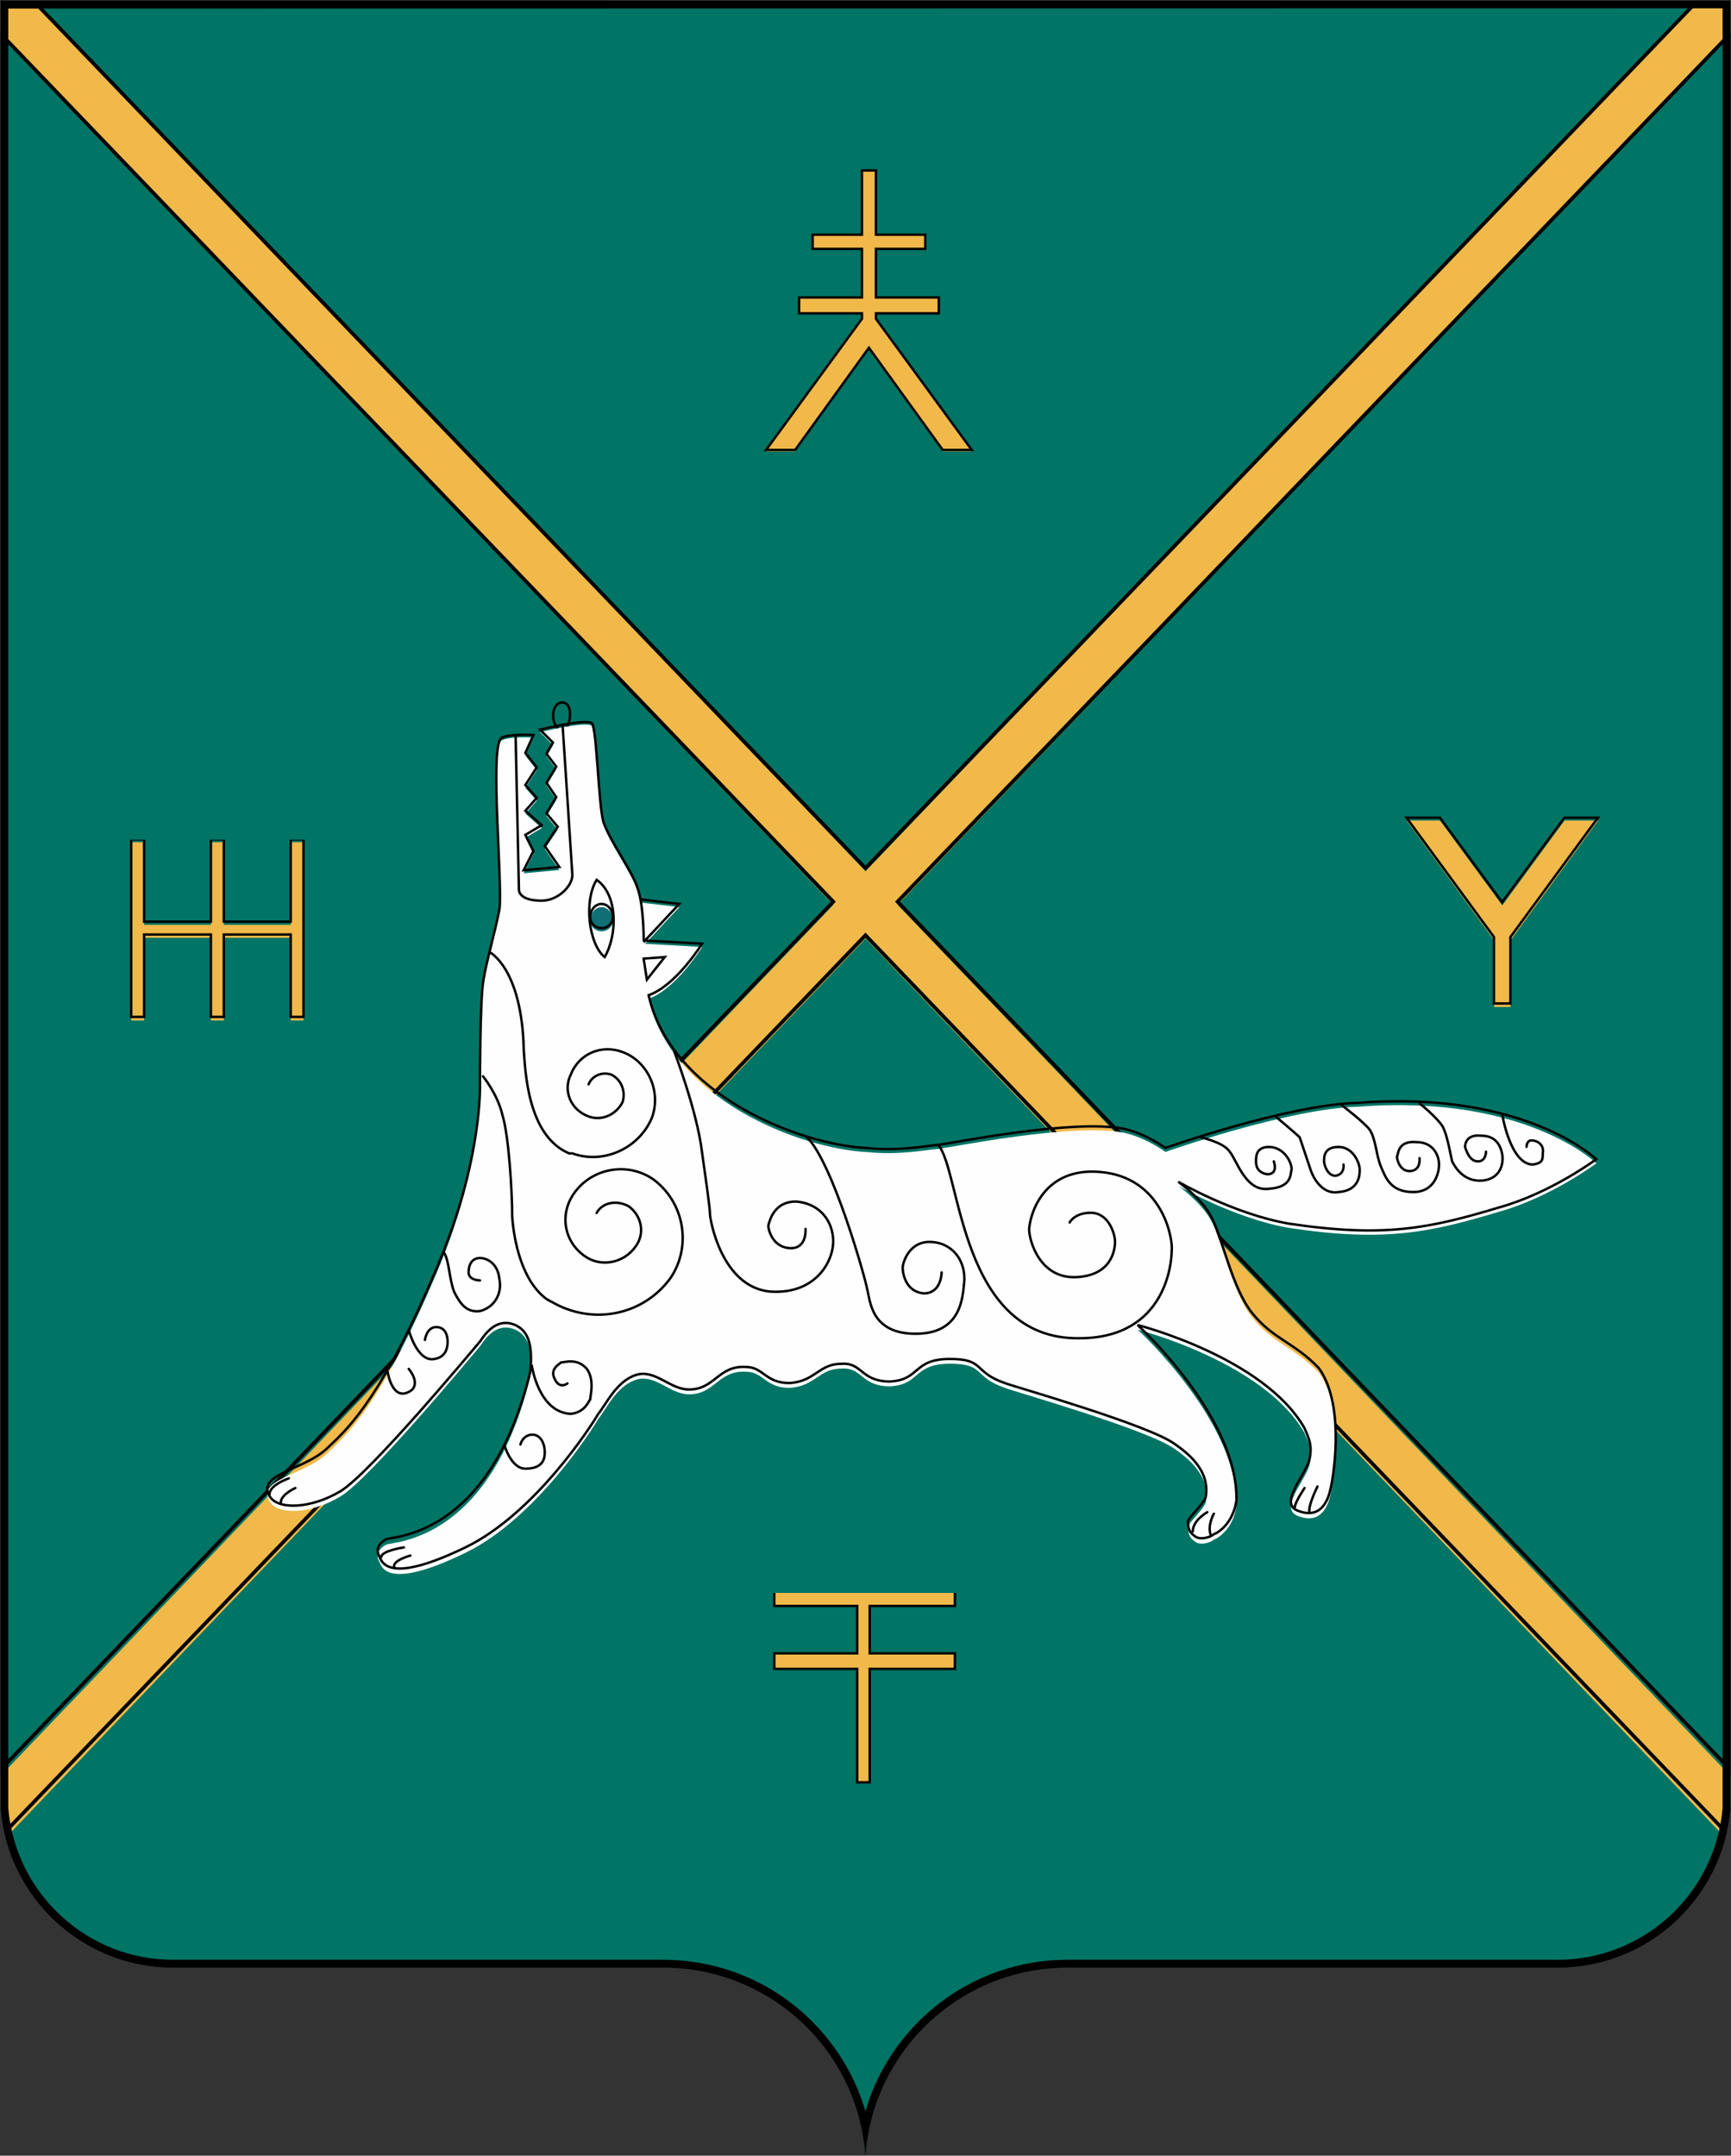 <?xml version="1.0" encoding="UTF-8"?>
<svg xmlns="http://www.w3.org/2000/svg" xmlns:xlink="http://www.w3.org/1999/xlink" width="200pt" height="249pt" viewBox="0 0 200 249" version="1.1">
<rect x="0" y="0" width="200" height="249" fill="#333333" stroke="none"/>
<defs>
<clipPath id="clip1">
  <path d="M 99.992 248.98 C 99.133 236.844 88.98 227.273 76.656 227.273 L 19.996 227.273 C 9.531 227.273 0.918 219.184 0.07 208.898 L 0.07 0.09 L 199.93 0.09 L 199.93 208.898 C 199.082 219.184 190.469 227.273 180.004 227.273 L 123.332 227.273 C 111.008 227.273 100.852 236.855 99.992 248.98 Z M 99.992 248.98 "/>
</clipPath>
<clipPath id="clip2">
  <path d="M 0 0 L 200 0 L 200 222 L 0 222 Z M 0 0 "/>
</clipPath>
<clipPath id="clip3">
  <path d="M 99.992 248.98 C 99.133 236.844 88.98 227.273 76.656 227.273 L 19.996 227.273 C 9.531 227.273 0.918 219.184 0.07 208.898 L 0.07 0.09 L 199.93 0.09 L 199.93 208.898 C 199.082 219.184 190.469 227.273 180.004 227.273 L 123.332 227.273 C 111.008 227.273 100.852 236.855 99.992 248.98 Z M 99.992 248.98 "/>
</clipPath>
<clipPath id="clip4">
  <path d="M 0 0 L 200 0 L 200 228 L 0 228 Z M 0 0 "/>
</clipPath>
<clipPath id="clip5">
  <path d="M 99.992 248.98 C 99.133 236.844 88.98 227.273 76.656 227.273 L 19.996 227.273 C 9.531 227.273 0.918 219.184 0.07 208.898 L 0.07 0.09 L 199.93 0.09 L 199.93 208.898 C 199.082 219.184 190.469 227.273 180.004 227.273 L 123.332 227.273 C 111.008 227.273 100.852 236.855 99.992 248.98 Z M 99.992 248.98 "/>
</clipPath>
<clipPath id="clip6">
  <path d="M 99.992 248.98 C 99.133 236.844 88.98 227.273 76.656 227.273 L 19.996 227.273 C 9.531 227.273 0.918 219.184 0.07 208.898 L 0.07 0.09 L 199.93 0.09 L 199.93 208.898 C 199.082 219.184 190.469 227.273 180.004 227.273 L 123.332 227.273 C 111.008 227.273 100.852 236.855 99.992 248.98 Z M 99.992 248.98 "/>
</clipPath>
<clipPath id="clip7">
  <path d="M 62 80 L 68 80 L 68 86 L 62 86 Z M 62 80 "/>
</clipPath>
<clipPath id="clip8">
  <path d="M 99.992 248.98 C 99.133 236.844 88.98 227.273 76.656 227.273 L 19.996 227.273 C 9.531 227.273 0.918 219.184 0.07 208.898 L 0.07 0.09 L 199.93 0.09 L 199.93 208.898 C 199.082 219.184 190.469 227.273 180.004 227.273 L 123.332 227.273 C 111.008 227.273 100.852 236.855 99.992 248.98 Z M 99.992 248.98 "/>
</clipPath>
<clipPath id="clip9">
  <path d="M 72 104 L 79 104 L 79 111 L 72 111 Z M 72 104 "/>
</clipPath>
<clipPath id="clip10">
  <path d="M 99.992 248.98 C 99.133 236.844 88.98 227.273 76.656 227.273 L 19.996 227.273 C 9.531 227.273 0.918 219.184 0.07 208.898 L 0.07 0.09 L 199.93 0.09 L 199.93 208.898 C 199.082 219.184 190.469 227.273 180.004 227.273 L 123.332 227.273 C 111.008 227.273 100.852 236.855 99.992 248.98 Z M 99.992 248.98 "/>
</clipPath>
<clipPath id="clip11">
  <path d="M 70 102 L 80 102 L 80 112 L 70 112 Z M 70 102 "/>
</clipPath>
<clipPath id="clip12">
  <path d="M 99.992 248.98 C 99.133 236.844 88.98 227.273 76.656 227.273 L 19.996 227.273 C 9.531 227.273 0.918 219.184 0.07 208.898 L 0.07 0.09 L 199.93 0.09 L 199.93 208.898 C 199.082 219.184 190.469 227.273 180.004 227.273 L 123.332 227.273 C 111.008 227.273 100.852 236.855 99.992 248.98 Z M 99.992 248.98 "/>
</clipPath>
<clipPath id="clip13">
  <path d="M 30 83 L 185 83 L 185 182 L 30 182 Z M 30 83 "/>
</clipPath>
<clipPath id="clip14">
  <path d="M 99.992 248.98 C 99.133 236.844 88.98 227.273 76.656 227.273 L 19.996 227.273 C 9.531 227.273 0.918 219.184 0.07 208.898 L 0.07 0.09 L 199.93 0.09 L 199.93 208.898 C 199.082 219.184 190.469 227.273 180.004 227.273 L 123.332 227.273 C 111.008 227.273 100.852 236.855 99.992 248.98 Z M 99.992 248.98 "/>
</clipPath>
<clipPath id="clip15">
  <path d="M 29 82 L 186 82 L 186 184 L 29 184 Z M 29 82 "/>
</clipPath>
<clipPath id="clip16">
  <path d="M 99.992 248.98 C 99.133 236.844 88.98 227.273 76.656 227.273 L 19.996 227.273 C 9.531 227.273 0.918 219.184 0.07 208.898 L 0.07 0.09 L 199.93 0.09 L 199.93 208.898 C 199.082 219.184 190.469 227.273 180.004 227.273 L 123.332 227.273 C 111.008 227.273 100.852 236.855 99.992 248.98 Z M 99.992 248.98 "/>
</clipPath>
<clipPath id="clip17">
  <path d="M 66 100 L 73 100 L 73 113 L 66 113 Z M 66 100 "/>
</clipPath>
<clipPath id="clip18">
  <path d="M 99.992 248.98 C 99.133 236.844 88.98 227.273 76.656 227.273 L 19.996 227.273 C 9.531 227.273 0.918 219.184 0.07 208.898 L 0.07 0.09 L 199.93 0.09 L 199.93 208.898 C 199.082 219.184 190.469 227.273 180.004 227.273 L 123.332 227.273 C 111.008 227.273 100.852 236.855 99.992 248.98 Z M 99.992 248.98 "/>
</clipPath>
<clipPath id="clip19">
  <path d="M 68 104 L 71 104 L 71 108 L 68 108 Z M 68 104 "/>
</clipPath>
<clipPath id="clip20">
  <path d="M 99.992 248.98 C 99.133 236.844 88.98 227.273 76.656 227.273 L 19.996 227.273 C 9.531 227.273 0.918 219.184 0.07 208.898 L 0.07 0.09 L 199.93 0.09 L 199.93 208.898 C 199.082 219.184 190.469 227.273 180.004 227.273 L 123.332 227.273 C 111.008 227.273 100.852 236.855 99.992 248.98 Z M 99.992 248.98 "/>
</clipPath>
<clipPath id="clip21">
  <path d="M 66 103 L 73 103 L 73 109 L 66 109 Z M 66 103 "/>
</clipPath>
<clipPath id="clip22">
  <path d="M 99.992 248.98 C 99.133 236.844 88.98 227.273 76.656 227.273 L 19.996 227.273 C 9.531 227.273 0.918 219.184 0.07 208.898 L 0.07 0.09 L 199.93 0.09 L 199.93 208.898 C 199.082 219.184 190.469 227.273 180.004 227.273 L 123.332 227.273 C 111.008 227.273 100.852 236.855 99.992 248.98 Z M 99.992 248.98 "/>
</clipPath>
<clipPath id="clip23">
  <path d="M 73 109 L 79 109 L 79 115 L 73 115 Z M 73 109 "/>
</clipPath>
<clipPath id="clip24">
  <path d="M 99.992 248.98 C 99.133 236.844 88.98 227.273 76.656 227.273 L 19.996 227.273 C 9.531 227.273 0.918 219.184 0.07 208.898 L 0.07 0.09 L 199.93 0.09 L 199.93 208.898 C 199.082 219.184 190.469 227.273 180.004 227.273 L 123.332 227.273 C 111.008 227.273 100.852 236.855 99.992 248.98 Z M 99.992 248.98 "/>
</clipPath>
<clipPath id="clip25">
  <path d="M 58 82 L 68 82 L 68 106 L 58 106 Z M 58 82 "/>
</clipPath>
<clipPath id="clip26">
  <path d="M 99.992 248.98 C 99.133 236.844 88.98 227.273 76.656 227.273 L 19.996 227.273 C 9.531 227.273 0.918 219.184 0.07 208.898 L 0.07 0.09 L 199.93 0.09 L 199.93 208.898 C 199.082 219.184 190.469 227.273 180.004 227.273 L 123.332 227.273 C 111.008 227.273 100.852 236.855 99.992 248.98 Z M 99.992 248.98 "/>
</clipPath>
<clipPath id="clip27">
  <path d="M 42 109 L 180 109 L 180 183 L 42 183 Z M 42 109 "/>
</clipPath>
<clipPath id="clip28">
  <path d="M 99.992 248.98 C 99.133 236.844 88.98 227.273 76.656 227.273 L 19.996 227.273 C 9.531 227.273 0.918 219.184 0.07 208.898 L 0.07 0.09 L 199.93 0.09 L 199.93 208.898 C 199.082 219.184 190.469 227.273 180.004 227.273 L 123.332 227.273 C 111.008 227.273 100.852 236.855 99.992 248.98 Z M 99.992 248.98 "/>
</clipPath>
<clipPath id="clip29">
  <path d="M 29 170 L 36 170 L 36 176 L 29 176 Z M 29 170 "/>
</clipPath>
<clipPath id="clip30">
  <path d="M 99.992 248.98 C 99.133 236.844 88.98 227.273 76.656 227.273 L 19.996 227.273 C 9.531 227.273 0.918 219.184 0.07 208.898 L 0.07 0.09 L 199.93 0.09 L 199.93 208.898 C 199.082 219.184 190.469 227.273 180.004 227.273 L 123.332 227.273 C 111.008 227.273 100.852 236.855 99.992 248.98 Z M 99.992 248.98 "/>
</clipPath>
<clipPath id="clip31">
  <path d="M 88 19 L 113 19 L 113 53 L 88 53 Z M 88 19 "/>
</clipPath>
<clipPath id="clip32">
  <path d="M 99.992 248.98 C 99.133 236.844 88.98 227.273 76.656 227.273 L 19.996 227.273 C 9.531 227.273 0.918 219.184 0.07 208.898 L 0.07 0.09 L 199.93 0.09 L 199.93 208.898 C 199.082 219.184 190.469 227.273 180.004 227.273 L 123.332 227.273 C 111.008 227.273 100.852 236.855 99.992 248.98 Z M 99.992 248.98 "/>
</clipPath>
<clipPath id="clip33">
  <path d="M 84 15 L 117 15 L 117 57 L 84 57 Z M 84 15 "/>
</clipPath>
<clipPath id="clip34">
  <path d="M 99.992 248.98 C 99.133 236.844 88.98 227.273 76.656 227.273 L 19.996 227.273 C 9.531 227.273 0.918 219.184 0.07 208.898 L 0.07 0.09 L 199.93 0.09 L 199.93 208.898 C 199.082 219.184 190.469 227.273 180.004 227.273 L 123.332 227.273 C 111.008 227.273 100.852 236.855 99.992 248.98 Z M 99.992 248.98 "/>
</clipPath>
<clipPath id="clip35">
  <path d="M 162 94 L 185 94 L 185 117 L 162 117 Z M 162 94 "/>
</clipPath>
<clipPath id="clip36">
  <path d="M 99.992 248.98 C 99.133 236.844 88.98 227.273 76.656 227.273 L 19.996 227.273 C 9.531 227.273 0.918 219.184 0.07 208.898 L 0.07 0.09 L 199.93 0.09 L 199.93 208.898 C 199.082 219.184 190.469 227.273 180.004 227.273 L 123.332 227.273 C 111.008 227.273 100.852 236.855 99.992 248.98 Z M 99.992 248.98 "/>
</clipPath>
<clipPath id="clip37">
  <path d="M 158 90 L 189 90 L 189 121 L 158 121 Z M 158 90 "/>
</clipPath>
<clipPath id="clip38">
  <path d="M 99.992 248.98 C 99.133 236.844 88.98 227.273 76.656 227.273 L 19.996 227.273 C 9.531 227.273 0.918 219.184 0.07 208.898 L 0.07 0.09 L 199.93 0.09 L 199.93 208.898 C 199.082 219.184 190.469 227.273 180.004 227.273 L 123.332 227.273 C 111.008 227.273 100.852 236.855 99.992 248.98 Z M 99.992 248.98 "/>
</clipPath>
<clipPath id="clip39">
  <path d="M 15 97 L 36 97 L 36 118 L 15 118 Z M 15 97 "/>
</clipPath>
<clipPath id="clip40">
  <path d="M 99.992 248.98 C 99.133 236.844 88.98 227.273 76.656 227.273 L 19.996 227.273 C 9.531 227.273 0.918 219.184 0.07 208.898 L 0.07 0.09 L 199.93 0.09 L 199.93 208.898 C 199.082 219.184 190.469 227.273 180.004 227.273 L 123.332 227.273 C 111.008 227.273 100.852 236.855 99.992 248.98 Z M 99.992 248.98 "/>
</clipPath>
<clipPath id="clip41">
  <path d="M 15 97 L 36 97 L 36 119 L 15 119 Z M 15 97 "/>
</clipPath>
<clipPath id="clip42">
  <path d="M 99.992 248.98 C 99.133 236.844 88.98 227.273 76.656 227.273 L 19.996 227.273 C 9.531 227.273 0.918 219.184 0.07 208.898 L 0.07 0.09 L 199.93 0.09 L 199.93 208.898 C 199.082 219.184 190.469 227.273 180.004 227.273 L 123.332 227.273 C 111.008 227.273 100.852 236.855 99.992 248.98 Z M 99.992 248.98 "/>
</clipPath>
<clipPath id="clip43">
  <path d="M 89 184 L 111 184 L 111 207 L 89 207 Z M 89 184 "/>
</clipPath>
<clipPath id="clip44">
  <path d="M 99.992 248.98 C 99.133 236.844 88.98 227.273 76.656 227.273 L 19.996 227.273 C 9.531 227.273 0.918 219.184 0.07 208.898 L 0.07 0.09 L 199.93 0.09 L 199.93 208.898 C 199.082 219.184 190.469 227.273 180.004 227.273 L 123.332 227.273 C 111.008 227.273 100.852 236.855 99.992 248.98 Z M 99.992 248.98 "/>
</clipPath>
</defs>
<g id="surface1">
<g clip-path="url(#clip1)" clip-rule="nonzero">
<path style=" stroke:none;fill-rule:evenodd;fill:rgb(0%,45.49%,39.608%);fill-opacity:1;" d="M 99.992 248.98 C 99.133 236.844 88.98 227.273 76.656 227.273 L 19.996 227.273 C 9.531 227.273 0.918 219.184 0.07 208.898 L 0.07 0.09 L 199.93 0.09 L 199.93 208.898 C 199.082 219.184 190.469 227.273 180.004 227.273 L 123.332 227.273 C 111.008 227.273 100.852 236.855 99.992 248.98 Z M 99.992 248.98 "/>
</g>
<g clip-path="url(#clip2)" clip-rule="nonzero">
<g clip-path="url(#clip3)" clip-rule="nonzero">
<path style=" stroke:none;fill-rule:nonzero;fill:rgb(94.51%,72.549%,29.02%);fill-opacity:1;" d="M 210.984 -12.328 L 208.023 -12.328 L 100.008 100.637 L -8.023 -12.328 L -10.984 -12.328 L -10.984 -7.652 L 96.285 104.516 L -10.984 216.684 L -10.984 221.359 L -8.023 221.359 L 100.008 108.406 L 208.023 221.359 L 210.984 221.359 L 210.984 216.684 L 103.715 104.516 L 210.984 -7.652 Z M 210.984 -12.328 "/>
</g>
</g>
<g clip-path="url(#clip4)" clip-rule="nonzero">
<g clip-path="url(#clip5)" clip-rule="nonzero">
<path style="fill:none;stroke-width:3;stroke-linecap:butt;stroke-linejoin:miter;stroke:rgb(0%,0%,0%);stroke-opacity:1;stroke-miterlimit:10;" d="M 1496.196 -87.889 L 1475.198 -87.889 L 709.205 716.192 L -56.898 -87.889 L -77.896 -87.889 L -77.896 -54.607 L 682.806 743.802 L -77.896 1542.21 L -77.896 1575.492 L -56.898 1575.492 L 709.205 771.495 L 1475.198 1575.492 L 1496.196 1575.492 L 1496.196 1542.21 L 735.494 743.802 L 1496.196 -54.607 Z M 1496.196 -87.889 " transform="matrix(0.141,0,0,0.14,0,0.019)"/>
</g>
</g>
<g clip-path="url(#clip6)" clip-rule="nonzero">
<path style=" stroke:none;fill-rule:evenodd;fill:rgb(0%,0%,0%);fill-opacity:1;" d="M 99.992 248.98 C 99.133 236.844 88.98 227.273 76.656 227.273 L 19.996 227.273 C 9.531 227.273 0.918 219.184 0.07 208.898 L 0.07 0.09 L 199.93 0.09 L 199.93 208.898 C 199.082 219.184 190.469 227.273 180.004 227.273 L 123.332 227.273 C 111.008 227.273 100.852 236.855 99.992 248.98 Z M 93.152 232.938 C 96.367 235.93 98.781 239.793 99.992 244.133 C 101.207 239.777 103.617 235.93 106.832 232.938 C 111.16 228.906 116.973 226.445 123.332 226.445 L 180.004 226.445 C 184.996 226.445 189.551 224.52 192.965 221.375 C 196.402 218.215 198.676 213.801 199.098 208.871 L 199.098 0.906 L 0.887 0.918 L 0.887 208.871 C 1.312 213.801 3.582 218.215 7.023 221.375 C 10.434 224.52 14.988 226.445 19.98 226.445 L 76.656 226.445 C 83.016 226.445 88.824 228.906 93.152 232.938 Z M 93.152 232.938 "/>
<path style=" stroke:none;fill-rule:nonzero;fill:rgb(0%,0%,0%);fill-opacity:1;" d="M 100.062 248.98 L 99.922 248.98 C 99.062 236.844 88.84 227.344 76.656 227.344 L 19.996 227.344 C 14.934 227.344 10.098 225.449 6.375 221.992 C 2.68 218.566 0.41 213.914 0 208.898 L 0 0.02 L 200 0.02 L 200 208.898 C 199.59 213.914 197.32 218.566 193.625 221.992 C 189.902 225.449 185.066 227.344 180.004 227.344 L 123.332 227.344 C 111.148 227.344 100.922 236.855 100.062 248.98 Z M 0.141 0.16 L 0.141 208.898 C 0.988 219.156 9.703 227.203 19.996 227.203 L 76.656 227.203 C 82.621 227.203 88.305 229.453 92.676 233.527 C 96.82 237.406 99.402 242.574 99.992 248.18 C 101.234 236.352 111.344 227.203 123.332 227.203 L 180.004 227.203 C 190.297 227.203 199.012 219.156 199.859 208.898 L 199.859 0.16 Z M 99.992 244.402 L 99.922 244.16 C 98.738 239.906 96.367 236.043 93.098 232.992 C 88.613 228.82 82.773 226.516 76.641 226.516 L 19.98 226.516 C 15.16 226.516 10.535 224.703 6.98 221.43 C 3.426 218.156 1.242 213.703 0.816 208.887 L 0.816 0.848 L 0.887 0.848 L 199.168 0.836 L 199.168 208.871 C 198.758 213.703 196.574 218.156 193.004 221.43 C 189.453 224.719 184.828 226.516 180.004 226.516 L 123.332 226.516 C 117.195 226.516 111.359 228.82 106.875 232.992 C 103.602 236.043 101.234 239.906 100.051 244.16 Z M 93.195 232.879 C 96.426 235.887 98.766 239.68 99.992 243.867 C 101.207 239.68 103.547 235.887 106.789 232.879 C 111.301 228.68 117.168 226.375 123.332 226.375 L 180.004 226.375 C 184.797 226.375 189.383 224.578 192.922 221.316 C 196.445 218.074 198.617 213.648 199.027 208.855 L 199.027 0.961 L 0.957 0.988 L 0.957 208.871 C 1.367 213.66 3.539 218.074 7.066 221.316 C 10.605 224.578 15.188 226.375 19.98 226.375 L 76.656 226.375 C 82.816 226.375 88.699 228.695 93.195 232.879 Z M 93.195 232.879 "/>
</g>
<g clip-path="url(#clip7)" clip-rule="nonzero">
<g clip-path="url(#clip8)" clip-rule="nonzero">
<path style="fill:none;stroke-width:2;stroke-linecap:round;stroke-linejoin:miter;stroke:rgb(0%,0%,0%);stroke-opacity:1;stroke-miterlimit:3.333;" d="M 460.31 579.393 C 449.396 580.811 452.194 603.806 461.695 602.499 C 467.097 601.192 471.197 579.393 460.31 579.393 Z M 460.31 579.393 " transform="matrix(0.141,0,0,0.14,0,0.019)"/>
</g>
</g>
<g clip-path="url(#clip9)" clip-rule="nonzero">
<g clip-path="url(#clip10)" clip-rule="nonzero">
<path style=" stroke:none;fill-rule:nonzero;fill:rgb(99.608%,99.608%,99.608%);fill-opacity:1;" d="M 72.129 104.039 L 78.488 104.781 L 73.441 110.191 Z M 72.129 104.039 "/>
</g>
</g>
<g clip-path="url(#clip11)" clip-rule="nonzero">
<g clip-path="url(#clip12)" clip-rule="nonzero">
<path style="fill:none;stroke-width:2;stroke-linecap:round;stroke-linejoin:miter;stroke:rgb(0%,0%,0%);stroke-opacity:1;stroke-miterlimit:3.333;" d="M 511.502 740.41 L 556.6 745.692 L 520.81 784.202 Z M 511.502 740.41 " transform="matrix(0.141,0,0,0.14,0,0.019)"/>
</g>
</g>
<g clip-path="url(#clip13)" clip-rule="nonzero">
<g clip-path="url(#clip14)" clip-rule="nonzero">
<path style=" stroke:none;fill-rule:nonzero;fill:rgb(99.608%,99.608%,99.608%);fill-opacity:1;" d="M 61.637 85.199 C 61.637 85.199 58.648 85.016 57.898 85.578 C 56.59 86.703 58.082 102.367 57.719 105.344 C 57.152 108.324 56.223 111.316 55.84 113.73 C 55.461 116.16 55.461 125.477 55.461 125.477 C 55.461 125.477 55.84 134.426 50.414 147.113 C 44.418 161.289 40.684 165.207 37.875 167.805 C 35.254 170.418 29.641 170.785 31.137 173.398 C 32.066 175.07 36 174.887 39.371 172.836 C 42.742 170.785 54.531 156.609 55.477 155.484 C 56.223 154.359 57.535 152.688 59.594 153.617 C 60.719 154.18 61.652 155.289 61.27 159.023 C 56.59 178.23 45.363 178.047 44.617 178.426 C 43.871 178.805 43.305 179.551 43.871 180.477 C 44.25 181.602 45.746 183.273 53.797 179.355 C 61.848 175.434 68.391 165.18 69.141 163.871 C 70.07 162.75 71.199 160.148 73.441 159.391 C 75.684 158.645 77.375 161.062 79.617 161.062 C 82.605 161.062 82.988 158.266 86.172 158.449 C 88.23 158.449 88.414 160.316 91.223 160.316 C 94.211 160.137 94.594 158.086 97.215 158.086 C 99.656 157.902 99.457 160.137 102.828 160.137 C 106.383 159.953 105.449 157.523 109.75 157.523 C 113.867 157.523 112.375 159.012 116.109 160.316 C 117.043 160.695 132.766 165.164 135.77 167.398 C 137.078 168.324 139.887 170.375 139.32 173.551 C 138.941 174.48 137.445 175.785 137.262 176.348 C 137.262 177.094 137.445 177.652 138.012 178.02 C 138.574 178.582 139.887 178.203 140.254 177.836 C 140.816 177.652 142.496 176.531 142.875 173.918 C 143.059 164.223 131.453 153.59 131.453 153.59 C 131.453 153.59 146.047 157.312 150.73 165.531 C 151.293 166.836 151.66 167.582 151.293 169.254 C 150.73 171.121 147.922 174.102 149.801 175.043 C 152.789 176.348 153.535 173.551 153.734 172.609 C 153.918 172.047 155.609 163.098 152.422 158.617 C 149.617 155.641 147.176 155.262 144.75 152.281 C 142.312 149.305 141.195 143.148 139.887 140.902 C 138.758 138.852 136.148 136.984 136.148 136.984 C 136.148 136.984 142.508 140.707 148.883 141.828 C 159.926 143.5 165.168 142.391 173.223 139.961 C 179.215 138.289 184.445 134.371 184.445 134.371 C 184.445 134.371 176.211 126.348 156.934 127.836 C 148.883 128.02 134.652 133.062 134.652 133.062 C 134.652 133.062 132.41 131.391 129.789 130.828 C 123.797 129.707 110.133 132.5 108.453 132.699 C 106.578 132.879 103.773 133.441 100.219 133.078 C 92.352 132.699 77.57 126.922 74.949 115.359 C 78.137 114.238 81.125 109.391 81.125 109.391 L 74.387 109.012 C 74.387 109.012 74.387 104.727 73.637 102.859 C 73.074 100.988 70.449 97.449 69.703 95.215 C 69.141 92.98 68.957 84.398 68.391 83.836 C 67.645 83.273 62.398 84.578 62.398 84.578 L 63.895 86.07 L 63.145 87.375 L 64.273 88.863 L 63.145 90.734 L 64.273 92.406 L 63.145 94.273 L 64.441 95.832 L 62.949 98.066 L 64.625 100.496 L 60.508 100.875 L 61.637 98.645 L 60.707 96.773 L 62.582 95.652 L 60.707 93.98 L 62.02 92.488 L 60.707 91 L 62.02 88.949 L 60.707 87.277 Z M 61.637 85.199 "/>
</g>
</g>
<g clip-path="url(#clip15)" clip-rule="nonzero">
<g clip-path="url(#clip16)" clip-rule="nonzero">
<path style="fill:none;stroke-width:2;stroke-linecap:butt;stroke-linejoin:miter;stroke:rgb(0%,0%,0%);stroke-opacity:1;stroke-miterlimit:3.333;" d="M 437.097 606.308 C 437.097 606.308 415.905 605.001 410.587 609.005 C 401.307 617.013 411.889 728.509 409.313 749.696 C 405.296 770.911 398.703 792.21 395.988 809.393 C 393.301 826.687 393.301 893.001 393.301 893.001 C 393.301 893.001 395.988 956.701 357.511 1047.011 C 314.99 1147.913 288.508 1175.801 268.591 1194.292 C 250.003 1212.893 210.196 1215.506 220.806 1234.108 C 227.399 1246.008 255.294 1244.701 279.2 1230.104 C 303.106 1215.506 386.708 1114.604 393.412 1106.596 C 398.703 1098.588 408.011 1086.688 422.609 1093.305 C 430.587 1097.309 437.208 1105.206 434.493 1131.787 C 401.307 1268.502 321.694 1267.195 316.403 1269.892 C 311.112 1272.589 307.095 1277.9 311.112 1284.49 C 313.799 1292.497 324.408 1304.398 381.501 1276.51 C 438.593 1248.594 484.992 1175.607 490.311 1166.292 C 496.904 1158.312 504.909 1139.795 520.81 1134.4 C 536.71 1129.09 548.705 1146.301 564.605 1146.301 C 585.797 1146.301 588.511 1126.393 611.088 1127.7 C 625.686 1127.7 626.988 1140.99 646.905 1140.99 C 668.097 1139.711 670.812 1125.114 689.399 1125.114 C 706.712 1123.807 705.3 1139.711 729.206 1139.711 C 754.414 1138.404 747.793 1121.11 778.292 1121.11 C 807.489 1121.11 796.907 1131.703 823.39 1140.99 C 830.01 1143.687 941.507 1175.496 962.81 1191.4 C 972.09 1197.99 992.007 1212.587 987.99 1235.192 C 985.303 1241.81 974.693 1251.096 973.391 1255.1 C 973.391 1260.411 974.693 1264.387 978.71 1267 C 982.699 1271.004 992.007 1268.307 994.611 1265.694 C 998.6 1264.387 1010.511 1256.407 1013.198 1237.806 C 1014.5 1168.795 932.2 1093.111 932.2 1093.111 C 932.2 1093.111 1035.691 1119.608 1068.905 1178.109 C 1072.894 1187.396 1075.498 1192.707 1072.894 1204.607 C 1068.905 1217.898 1048.988 1239.113 1062.312 1245.813 C 1083.504 1255.1 1088.795 1235.192 1090.207 1228.491 C 1091.509 1224.487 1103.504 1160.787 1080.9 1128.895 C 1061.01 1107.708 1043.697 1105.011 1026.495 1083.796 C 1009.209 1062.609 1001.287 1018.789 992.007 1002.801 C 984.001 988.204 965.497 974.913 965.497 974.913 C 965.497 974.913 1010.594 1001.411 1055.802 1009.391 C 1134.114 1021.291 1171.289 1013.395 1228.408 996.101 C 1270.902 984.2 1307.994 956.312 1307.994 956.312 C 1307.994 956.312 1249.6 899.202 1112.895 909.795 C 1055.802 911.102 954.887 946.998 954.887 946.998 C 954.887 946.998 938.987 935.097 920.399 931.093 C 877.906 923.114 781.007 942.994 769.095 944.412 C 755.799 945.691 735.909 949.695 710.701 947.109 C 654.911 944.412 550.09 903.289 531.502 820.987 C 554.107 813.007 575.298 778.502 575.298 778.502 L 527.513 775.805 C 527.513 775.805 527.513 745.303 522.195 732.013 C 518.206 718.694 499.591 693.503 494.3 677.599 C 490.311 661.695 489.009 600.608 484.992 596.604 C 479.701 592.601 442.499 601.887 442.499 601.887 L 453.108 612.509 L 447.789 621.795 L 455.795 632.389 L 447.789 645.707 L 455.795 657.608 L 447.789 670.898 L 456.986 681.992 L 446.404 697.896 L 458.288 715.191 L 429.091 717.888 L 437.097 702.012 L 430.504 688.693 L 443.8 680.713 L 430.504 668.813 L 439.812 658.191 L 430.504 647.598 L 439.812 633.001 L 430.504 621.1 Z M 437.097 606.308 " transform="matrix(0.141,0,0,0.14,0,0.019)"/>
</g>
</g>
<g clip-path="url(#clip17)" clip-rule="nonzero">
<g clip-path="url(#clip18)" clip-rule="nonzero">
<path style="fill:none;stroke-width:2;stroke-linecap:butt;stroke-linejoin:miter;stroke:rgb(0%,0%,0%);stroke-opacity:1;stroke-miterlimit:3.333;" d="M 488.898 725.812 C 506.211 737.713 506.211 770.911 495.491 789.513 C 482.305 778.891 478.288 742.995 488.898 725.812 Z M 488.898 725.812 " transform="matrix(0.141,0,0,0.14,0,0.019)"/>
</g>
</g>
<g clip-path="url(#clip19)" clip-rule="nonzero">
<g clip-path="url(#clip20)" clip-rule="nonzero">
<path style=" stroke:none;fill-rule:nonzero;fill:rgb(6.275%,43.529%,45.882%);fill-opacity:1;" d="M 68.195 106.273 C 68.195 105.527 68.758 104.781 69.504 104.781 C 70.254 104.781 70.816 105.527 70.816 106.273 C 70.816 107.016 70.254 107.578 69.504 107.578 C 68.758 107.578 68.195 107.016 68.195 106.273 Z M 68.195 106.273 "/>
</g>
</g>
<g clip-path="url(#clip21)" clip-rule="nonzero">
<g clip-path="url(#clip22)" clip-rule="nonzero">
<path style="fill:none;stroke-width:2;stroke-linecap:butt;stroke-linejoin:miter;stroke:rgb(0%,0%,0%);stroke-opacity:1;stroke-miterlimit:3.333;" d="M 483.607 756.314 C 483.607 751.003 487.596 745.692 492.887 745.692 C 498.206 745.692 502.195 751.003 502.195 756.314 C 502.195 761.597 498.206 765.601 492.887 765.601 C 487.596 765.601 483.607 761.597 483.607 756.314 Z M 483.607 756.314 " transform="matrix(0.141,0,0,0.14,0,0.019)"/>
</g>
</g>
<g clip-path="url(#clip23)" clip-rule="nonzero">
<g clip-path="url(#clip24)" clip-rule="nonzero">
<path style="fill:none;stroke-width:2;stroke-linecap:butt;stroke-linejoin:miter;stroke:rgb(0%,0%,0%);stroke-opacity:1;stroke-miterlimit:3.333;" d="M 527.403 790.792 L 544.688 789.513 L 530.09 808.114 Z M 527.403 790.792 " transform="matrix(0.141,0,0,0.14,0,0.019)"/>
</g>
</g>
<g clip-path="url(#clip25)" clip-rule="nonzero">
<g clip-path="url(#clip26)" clip-rule="nonzero">
<path style="fill:none;stroke-width:2;stroke-linecap:butt;stroke-linejoin:miter;stroke:rgb(0%,0%,0%);stroke-opacity:1;stroke-miterlimit:3.333;" d="M 422.498 606.308 C 422.498 606.308 425.213 731.095 425.213 733.709 C 425.213 737.713 429.202 742.995 443.8 742.995 C 457.097 742.995 469.009 731.095 469.009 721.808 C 469.009 720.502 461.003 598.3 461.003 598.3 " transform="matrix(0.141,0,0,0.14,0,0.019)"/>
</g>
</g>
<g clip-path="url(#clip27)" clip-rule="nonzero">
<g clip-path="url(#clip28)" clip-rule="nonzero">
<path style="fill:none;stroke-width:2;stroke-linecap:round;stroke-linejoin:miter;stroke:rgb(0%,0%,0%);stroke-opacity:1;stroke-miterlimit:3.333;" d="M 401.307 785.509 C 401.307 785.509 427.789 798.799 429.202 866.503 C 430.504 882.408 431.889 936.905 466.405 951.502 C 466.405 951.502 467.707 951.502 469.092 951.502 C 494.3 960.789 523.497 947.498 534.106 922.307 C 542.112 901.092 531.392 875.79 510.2 867.894 C 492.887 861.304 474.41 869.2 467.707 886.495 C 461.114 899.813 467.707 915.69 482.305 921 C 492.887 925.004 504.909 919.694 510.2 909.1 C 512.887 899.813 508.898 890.499 500.893 886.495 C 492.887 883.798 484.992 887.802 482.305 894.503 M 488.898 1000.605 C 494.189 991.29 506.211 990.011 515.408 995.294 C 525.99 1003.302 528.705 1017.899 520.699 1028.493 C 511.391 1041.811 492.804 1045.787 479.507 1036.501 C 462.194 1024.6 458.288 1001.995 470.2 984.701 C 484.798 963.514 513.995 958.203 535.187 972.8 C 560.395 991.402 567.098 1027.214 549.813 1053.795 C 527.209 1085.687 484.798 1093.611 451.612 1073.703 C 450.31 1073.703 450.31 1072.396 448.897 1072.396 C 427.706 1057.799 421.002 1023.293 419.7 1003.413 C 419.7 983.505 417.013 936.988 411.695 919.805 C 407.706 902.51 395.794 887.913 395.794 887.913 M 393.301 1056.297 C 393.301 1056.297 383.994 1056.297 383.994 1049.708 C 383.994 1041.7 388.01 1037.807 393.301 1037.807 C 398.592 1037.807 407.9 1041.811 409.202 1055.102 C 411.889 1068.392 403.911 1079.014 393.301 1081.6 C 382.692 1082.906 377.401 1076.289 372.11 1065.695 C 368.093 1055.102 368.093 1040.504 364.104 1033.804 M 348.204 1105.4 C 348.204 1105.4 349.506 1094.807 357.511 1094.807 C 365.489 1094.807 366.791 1102.787 366.791 1106.707 C 366.791 1109.404 366.791 1119.998 354.907 1121.305 C 341.611 1122.611 334.99 1097.393 334.99 1097.393 M 334.907 1129.312 C 334.907 1129.312 344.187 1139.906 337.594 1146.607 C 321.694 1158.507 317.705 1132.009 317.705 1132.009 M 464.992 1141.296 C 464.992 1141.296 458.399 1146.607 454.41 1137.292 C 450.393 1129.312 458.399 1125.392 459.701 1124.002 C 462.388 1124.002 472.998 1119.998 480.892 1129.312 C 487.513 1138.599 483.607 1151.89 483.607 1154.503 C 482.305 1155.81 479.59 1165.097 467.707 1166.404 C 441.197 1165.097 435.795 1126.587 435.795 1126.587 M 426.487 1191.706 C 426.487 1191.706 427.789 1185.088 434.493 1183.698 C 442.499 1182.391 446.404 1190.288 446.404 1198.295 C 446.404 1204.913 443.69 1211.614 430.504 1211.614 C 418.592 1211.614 413.191 1191.706 413.191 1191.706 M 660.091 1013.812 C 660.091 1013.812 661.393 1029.688 648.207 1029.688 C 633.609 1029.688 629.592 1015.091 629.592 1011.087 C 630.894 1005.804 634.911 991.207 652.196 991.207 C 669.51 992.514 681.393 1004.497 682.695 1021.709 C 683.997 1039.003 669.399 1068.198 630.894 1065.501 C 591.088 1061.497 581.808 1005.804 581.808 1001.8 C 581.808 996.49 577.791 968.602 575.187 950.001 C 571.198 916.802 552.611 867.699 552.611 867.699 M 771.588 1049.708 C 771.588 1049.708 771.588 1067.002 756.99 1067.002 C 742.391 1065.695 739.704 1051.098 739.704 1045.787 C 739.704 1041.811 744.995 1023.21 763.611 1024.6 C 782.198 1025.907 791.506 1041.895 790.093 1057.799 C 788.791 1071.089 787.406 1100.312 750.286 1100.312 C 713.111 1100.312 713.111 1072.396 710.507 1063.11 C 709.205 1055.102 682.612 959.593 661.393 938.295 M 876.493 1008.501 C 876.493 1008.501 880.509 1000.494 893.806 1000.494 C 908.405 1000.494 913.695 1017.788 913.695 1024.406 C 913.695 1030.995 911.008 1052.294 881.811 1053.6 C 852.587 1054.907 843.307 1024.406 843.307 1013.812 C 844.609 997.908 857.905 960.705 905.69 967.295 C 953.502 973.912 961.508 1023.099 960.095 1032.302 C 960.095 1040.31 956.106 1104.01 884.388 1104.01 C 786.187 1105.289 787.489 965.905 768.901 944.69 M 1043.808 958.092 C 1043.808 958.092 1047.797 968.713 1038.489 968.713 C 1030.511 967.406 1029.209 962.096 1029.209 958.092 C 1029.209 954.088 1029.209 946.191 1039.791 946.191 C 1051.703 946.191 1058.406 958.092 1058.406 964.793 C 1057.104 967.49 1059.708 979.39 1039.791 980.697 C 1019.902 983.394 1013.309 955.506 1006.605 948.805 C 1001.287 942.187 984.001 938.211 984.001 938.211 M 1100.9 960.705 C 1100.9 960.705 1102.202 968.713 1094.307 969.992 C 1087.687 969.992 1084.999 960.705 1084.999 958.092 C 1084.999 954.088 1084.999 946.191 1096.911 946.191 C 1108.795 946.191 1114.197 959.51 1114.197 964.793 C 1114.197 968.796 1114.197 982.087 1096.911 983.394 C 1081.011 986.091 1074.307 966.099 1074.307 966.099 C 1074.307 966.099 1066.301 942.187 1064.999 938.211 C 1062.312 935.487 1045.11 920.889 1045.11 920.889 M 1163.2 955.395 C 1163.2 955.395 1164.502 964.709 1156.607 965.988 C 1147.299 967.295 1144.696 956.701 1144.696 954.088 C 1145.997 952.809 1144.696 940.797 1160.596 942.187 C 1175.195 942.187 1179.211 954.088 1179.211 960.789 C 1179.211 966.099 1176.496 983.394 1157.992 983.394 C 1139.488 983.394 1135.388 971.493 1131.51 962.207 C 1127.604 952.892 1127.493 939.602 1122.202 931.705 C 1116.911 925.088 1099.598 911.797 1099.598 911.797 M 1217.688 950.112 C 1217.688 950.112 1217.688 958.092 1211.095 958.092 C 1204.502 958.092 1201.788 950.112 1200.513 946.191 C 1200.513 943.494 1201.788 935.598 1213.81 936.905 C 1225.694 936.905 1229.71 944.912 1231.095 952.809 C 1232.397 964.709 1225.805 973.996 1212.508 973.996 C 1199.211 973.996 1192.591 963.402 1189.904 958.092 C 1188.602 952.809 1185.887 935.487 1181.898 928.897 C 1176.607 920.889 1163.311 910.296 1163.311 910.296 M 1250.902 946.108 C 1250.902 946.108 1250.902 940.797 1254.891 940.797 C 1260.209 940.797 1265.5 944.801 1264.198 951.391 C 1264.198 956.701 1264.198 959.398 1256.193 960.705 C 1237.605 960.705 1231.012 919.499 1231.012 919.499 M 1061.01 1243.506 C 1061.01 1239.502 1068.988 1227.601 1068.988 1227.601 M 1073.005 1247.509 C 1071.703 1242.199 1079.598 1226.295 1079.598 1226.295 M 992.007 1266.111 C 989.292 1258.103 994.694 1248.788 994.694 1248.788 M 977.408 1263.414 C 977.408 1254.099 989.292 1247.509 989.292 1247.509 M 322.996 1292.609 C 321.694 1287.298 336.292 1283.294 336.292 1283.294 M 312.414 1284.601 C 312.414 1279.29 331.001 1276.593 331.001 1276.593 " transform="matrix(0.141,0,0,0.14,0,0.019)"/>
</g>
</g>
<g clip-path="url(#clip29)" clip-rule="nonzero">
<g clip-path="url(#clip30)" clip-rule="nonzero">
<path style="fill:none;stroke-width:2;stroke-linecap:round;stroke-linejoin:miter;stroke:rgb(0%,0%,0%);stroke-opacity:1;stroke-miterlimit:3.333;" d="M 230.114 1239.502 C 230.114 1232.912 241.997 1227.601 241.997 1227.601 M 220.806 1232.912 C 220.806 1224.904 236.707 1219.594 236.707 1219.594 " transform="matrix(0.141,0,0,0.14,0,0.019)"/>
</g>
</g>
<g clip-path="url(#clip31)" clip-rule="nonzero">
<g clip-path="url(#clip32)" clip-rule="nonzero">
<path style=" stroke:none;fill-rule:nonzero;fill:rgb(94.51%,72.549%,29.02%);fill-opacity:1;" d="M 101.219 36.953 L 101.219 36.32 L 108.48 36.32 L 108.48 34.48 L 101.219 34.48 L 101.219 28.848 L 106.918 28.848 L 106.918 27.203 L 101.219 27.203 L 101.219 19.758 L 99.598 19.758 L 99.598 27.203 L 93.902 27.203 L 93.902 28.848 L 99.598 28.848 L 99.598 34.48 L 92.336 34.48 L 92.336 36.32 L 99.598 36.32 L 99.598 36.953 L 88.516 52.156 L 91.883 52.156 L 100.402 40.312 L 108.934 52.156 L 112.289 52.156 Z M 101.219 36.953 "/>
</g>
</g>
<g clip-path="url(#clip33)" clip-rule="nonzero">
<g clip-path="url(#clip34)" clip-rule="nonzero">
<path style="fill:none;stroke-width:2;stroke-linecap:butt;stroke-linejoin:miter;stroke:rgb(0%,0%,0%);stroke-opacity:1;stroke-miterlimit:10;" d="M 717.793 262.894 L 717.793 258.39 L 769.289 258.39 L 769.289 245.294 L 717.793 245.294 L 717.793 205.199 L 758.209 205.199 L 758.209 193.494 L 717.793 193.494 L 717.793 140.498 L 706.297 140.498 L 706.297 193.494 L 665.908 193.494 L 665.908 205.199 L 706.297 205.199 L 706.297 245.294 L 654.8 245.294 L 654.8 258.39 L 706.297 258.39 L 706.297 262.894 L 627.709 371.109 L 651.587 371.109 L 712.003 286.806 L 772.503 371.109 L 796.298 371.109 Z M 717.793 262.894 " transform="matrix(0.141,0,0,0.14,0,0.019)"/>
</g>
</g>
<g clip-path="url(#clip35)" clip-rule="nonzero">
<g clip-path="url(#clip36)" clip-rule="nonzero">
<path style=" stroke:none;fill-rule:nonzero;fill:rgb(94.51%,72.549%,29.02%);fill-opacity:1;" d="M 184.645 94.781 L 180.766 94.781 L 173.574 104.586 L 166.383 94.781 L 162.52 94.781 L 172.629 108.617 L 172.629 116.316 L 174.531 116.316 L 174.531 108.617 Z M 184.645 94.781 "/>
</g>
</g>
<g clip-path="url(#clip37)" clip-rule="nonzero">
<g clip-path="url(#clip38)" clip-rule="nonzero">
<path style="fill:none;stroke-width:2;stroke-linecap:butt;stroke-linejoin:miter;stroke:rgb(0%,0%,0%);stroke-opacity:1;stroke-miterlimit:10;" d="M 1309.407 674.513 L 1281.899 674.513 L 1230.902 744.302 L 1179.904 674.513 L 1152.507 674.513 L 1224.198 772.997 L 1224.198 827.799 L 1237.688 827.799 L 1237.688 772.997 Z M 1309.407 674.513 " transform="matrix(0.141,0,0,0.14,0,0.019)"/>
</g>
</g>
<g clip-path="url(#clip39)" clip-rule="nonzero">
<g clip-path="url(#clip40)" clip-rule="nonzero">
<path style=" stroke:none;fill-rule:nonzero;fill:rgb(94.51%,72.549%,29.02%);fill-opacity:1;" d="M 33.59 97.293 L 33.59 106.832 L 25.863 106.832 L 25.863 97.293 L 24.367 97.293 L 24.367 106.832 L 16.652 106.832 L 16.652 97.293 L 15.16 97.293 L 15.16 117.875 L 16.652 117.875 L 16.652 108.324 L 24.367 108.324 L 24.367 117.875 L 25.863 117.875 L 25.863 108.324 L 33.59 108.324 L 33.59 117.875 L 35.07 117.875 L 35.07 97.293 Z M 33.59 97.293 "/>
</g>
</g>
<g clip-path="url(#clip41)" clip-rule="nonzero">
<g clip-path="url(#clip42)" clip-rule="nonzero">
<path style="fill:none;stroke-width:2;stroke-linecap:butt;stroke-linejoin:miter;stroke:rgb(0%,0%,0%);stroke-opacity:1;stroke-miterlimit:10;" d="M 238.202 692.391 L 238.202 760.29 L 183.409 760.29 L 183.409 692.391 L 172.8 692.391 L 172.8 760.29 L 118.09 760.29 L 118.09 692.391 L 107.508 692.391 L 107.508 838.893 L 118.09 838.893 L 118.09 770.911 L 172.8 770.911 L 172.8 838.893 L 183.409 838.893 L 183.409 770.911 L 238.202 770.911 L 238.202 838.893 L 248.701 838.893 L 248.701 692.391 Z M 238.202 692.391 " transform="matrix(0.141,0,0,0.14,0,0.019)"/>
</g>
</g>
<g clip-path="url(#clip43)" clip-rule="nonzero">
<g clip-path="url(#clip44)" clip-rule="nonzero">
<path style="fill-rule:nonzero;fill:rgb(94.51%,72.549%,29.02%);fill-opacity:1;stroke-width:2;stroke-linecap:butt;stroke-linejoin:miter;stroke:rgb(0%,0%,0%);stroke-opacity:1;stroke-miterlimit:10;" d="M 782.503 1324.89 L 782.503 1312.1 L 634.495 1312.1 L 634.495 1324.89 L 702.391 1324.89 L 702.391 1364.011 L 634.495 1364.011 L 634.495 1376.801 L 702.391 1376.801 L 702.391 1470.391 L 712.696 1470.391 L 712.696 1376.801 L 782.503 1376.801 L 782.503 1364.011 L 712.696 1364.011 L 712.696 1324.89 Z M 782.503 1324.89 " transform="matrix(0.141,0,0,0.14,0,0.019)"/>
</g>
</g>
</g>
</svg>
